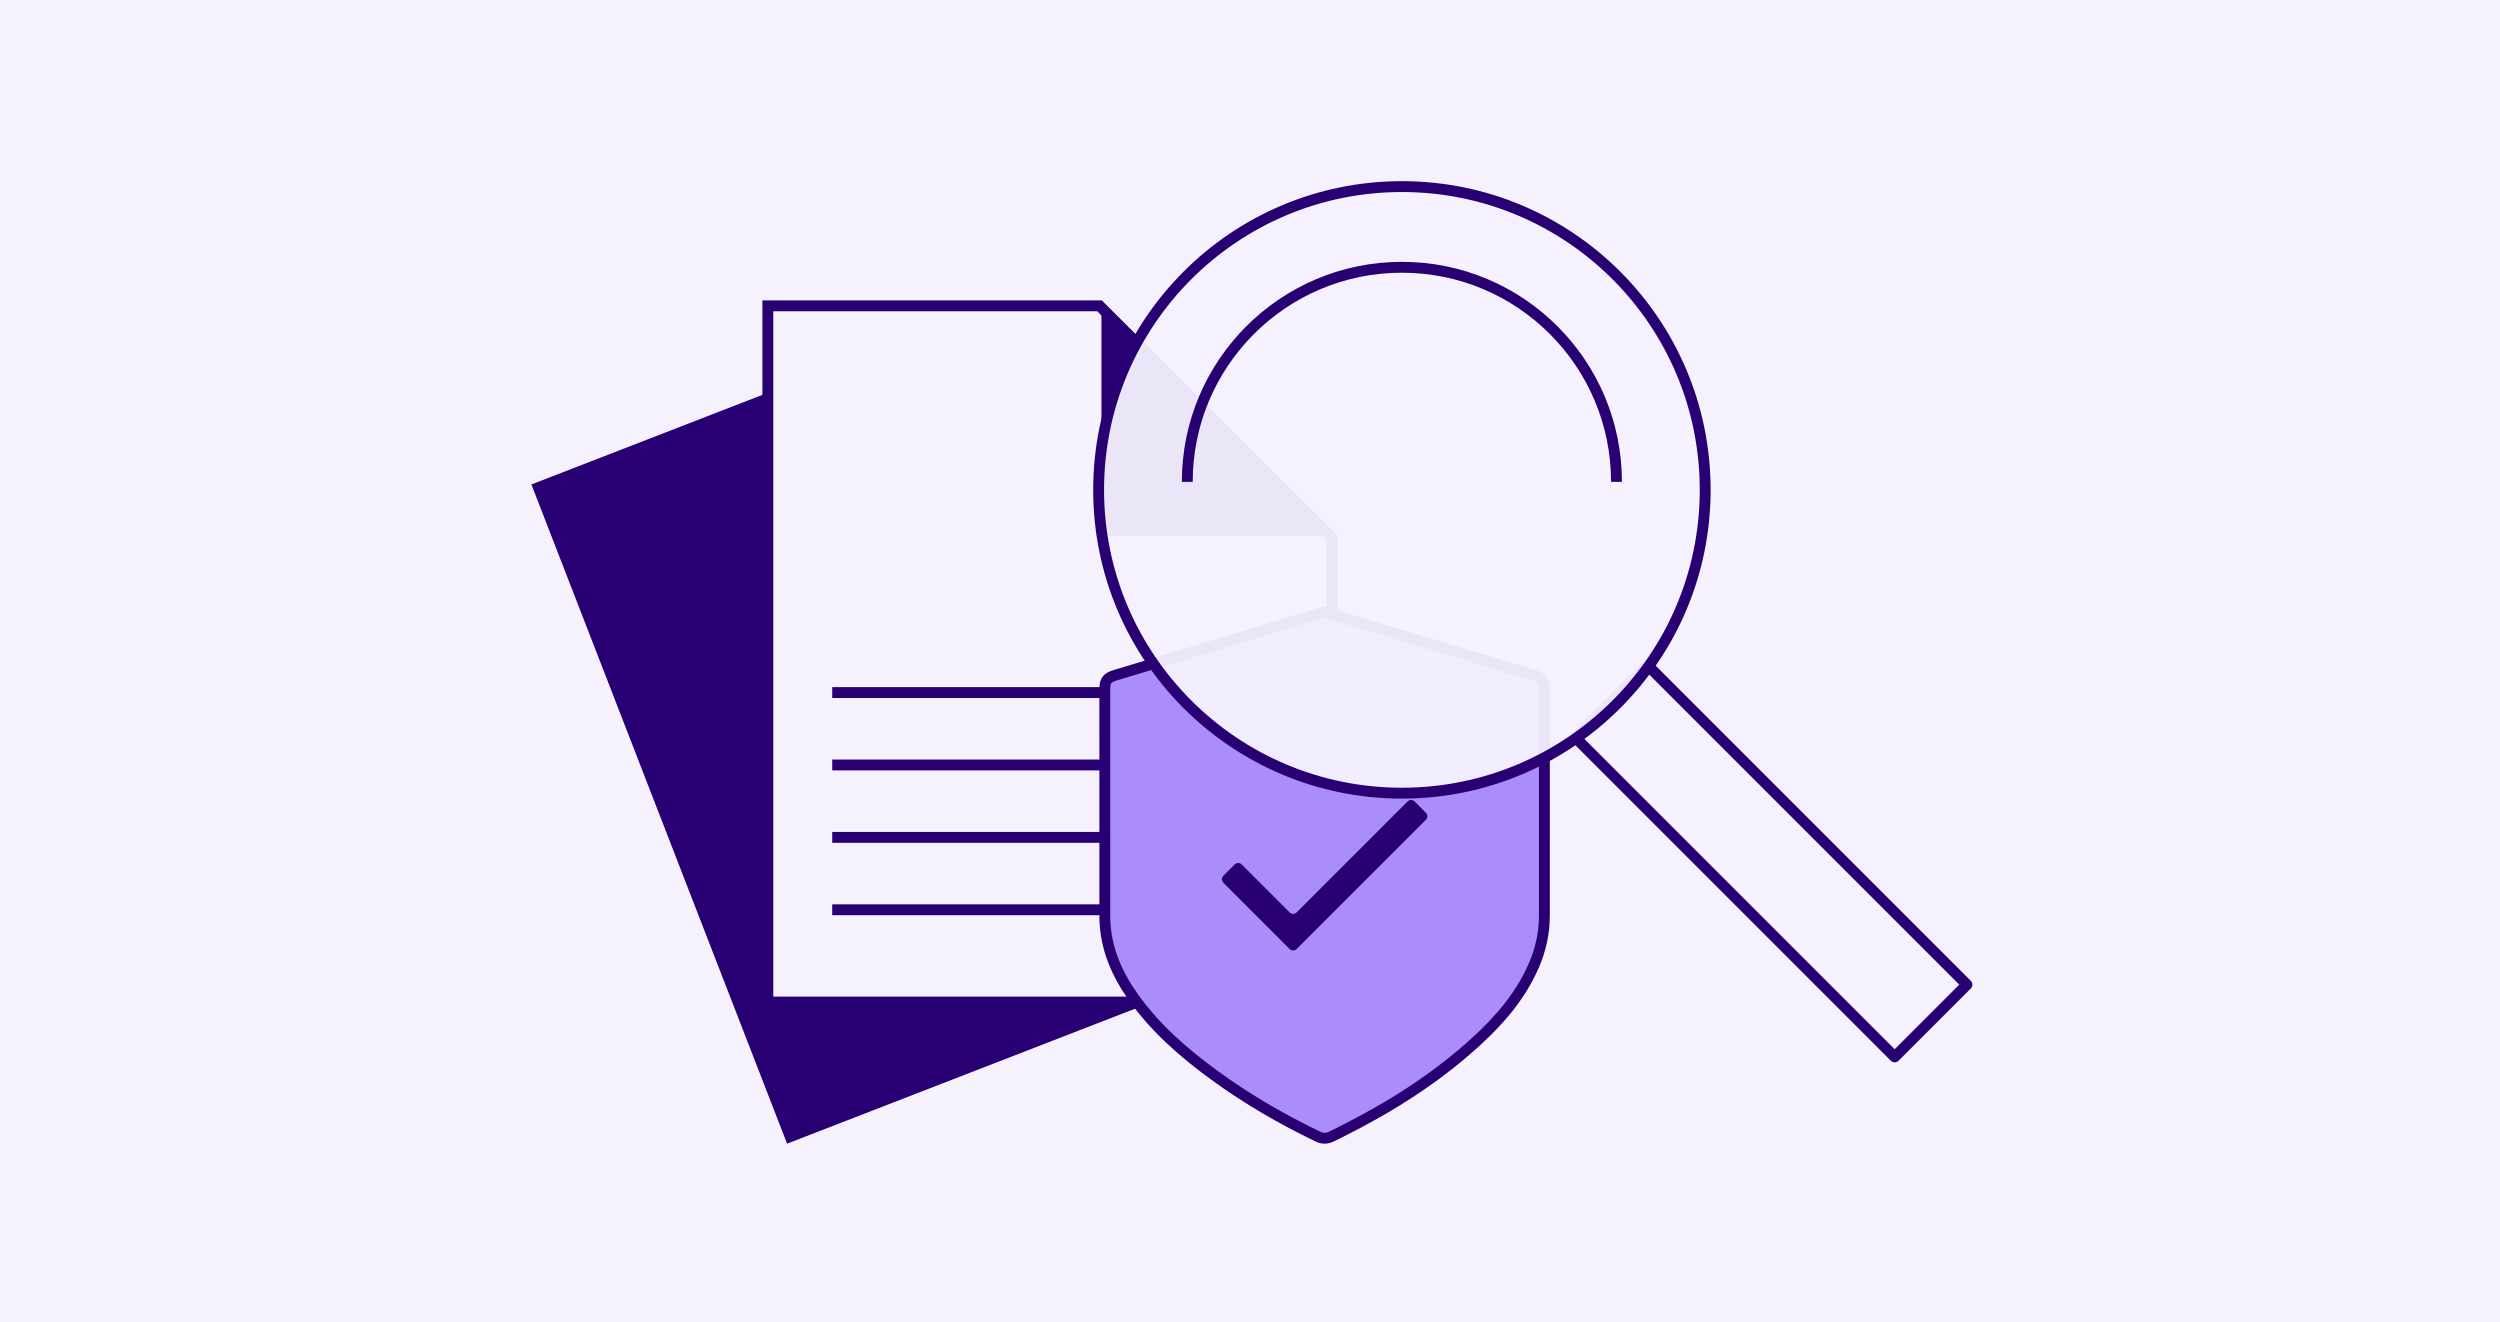 <svg width="414" height="219" viewBox="0 0 414 219" fill="none" xmlns="http://www.w3.org/2000/svg">
<rect x="0" y="0" width="414" height="219" fill="#808080" stroke="none"/>
<rect width="414" height="218.942" fill="#F5F2FE"/>
<rect x="89.165" y="80.739" width="75.011" height="115.289" transform="rotate(-21.199 89.165 80.739)" fill="#280074" stroke="#280074" stroke-width="1.8"/>
<path d="M182.077 50.651L220.564 88.995V165.94H127.154V50.651H182.077Z" fill="#F5F2FE" stroke="#280074" stroke-width="1.8"/>
<path d="M219.26 87.885H183.299V51.924L219.26 87.885Z" fill="#280074" stroke="#280074" stroke-width="1.8"/>
<path d="M137.816 114.688H209.871" stroke="#280074" stroke-width="1.8"/>
<path d="M137.816 126.678H209.871" stroke="#280074" stroke-width="1.8"/>
<path d="M137.816 138.668H209.871" stroke="#280074" stroke-width="1.8"/>
<path d="M137.816 150.658H209.871" stroke="#280074" stroke-width="1.8"/>
<path d="M219.665 101.439C219.73 101.47 219.819 101.511 219.924 101.542C231.263 104.963 242.603 108.381 253.944 111.802C254.794 112.058 255.187 112.325 255.398 112.605C255.608 112.883 255.752 113.324 255.752 114.194C255.752 126.669 255.759 139.142 255.75 151.616V151.617C255.75 154.475 255.156 157.214 254.017 159.852V159.853C251.873 164.819 248.429 168.843 244.429 172.497C237.764 178.584 230.202 183.349 222.141 187.392L220.521 188.191C220.081 188.406 219.704 188.493 219.354 188.493C219.004 188.493 218.626 188.404 218.185 188.19H218.184C212.22 185.311 206.517 182.007 201.174 178.115C196.04 174.375 191.321 170.266 187.662 165.106C184.875 161.175 183.079 156.945 182.964 152.167L182.958 151.703C182.947 139.171 182.951 126.64 182.955 114.107L182.962 113.825C182.993 113.205 183.127 112.843 183.311 112.599C183.522 112.317 183.904 112.053 184.678 111.819H184.679C191.585 109.734 198.498 107.656 205.404 105.565V105.566C209.928 104.2 214.451 102.816 218.97 101.439H219.665Z" fill="#AA8DFA" stroke="#280074" stroke-width="1.8"/>
<mask id="mask0_2896_11386" style="mask-type:alpha" maskUnits="userSpaceOnUse" x="193" y="119" width="52" height="52">
<rect x="193.805" y="119.419" width="51.095" height="51.095" fill="#D9D9D9"/>
</mask>
<g mask="url(#mask0_2896_11386)">
<path d="M214.718 157.163C214.4 157.481 213.884 157.481 213.566 157.163L202.584 146.18C202.266 145.862 202.266 145.347 202.584 145.029L204.466 143.147C204.784 142.829 205.299 142.829 205.617 143.147L213.566 151.096C213.884 151.414 214.4 151.414 214.718 151.096L233.099 132.715C233.417 132.397 233.932 132.397 234.25 132.715L236.132 134.597C236.45 134.915 236.45 135.431 236.132 135.749L214.718 157.163Z" fill="#280074"/>
</g>
<rect x="260.867" y="122.134" width="16.926" height="74.798" transform="rotate(-45 260.867 122.134)" fill="#F5F2FE" stroke="#280074" stroke-width="1.8" stroke-linejoin="round"/>
<circle cx="232.156" cy="81.124" r="50.224" fill="#F5F2FE" fill-opacity="0.95" stroke="#280074" stroke-width="1.8"/>
<path d="M267.692 79.8C267.692 60.172 251.781 44.261 232.153 44.261C212.525 44.261 196.613 60.172 196.613 79.8" stroke="#280074" stroke-width="1.8"/>
</svg>
